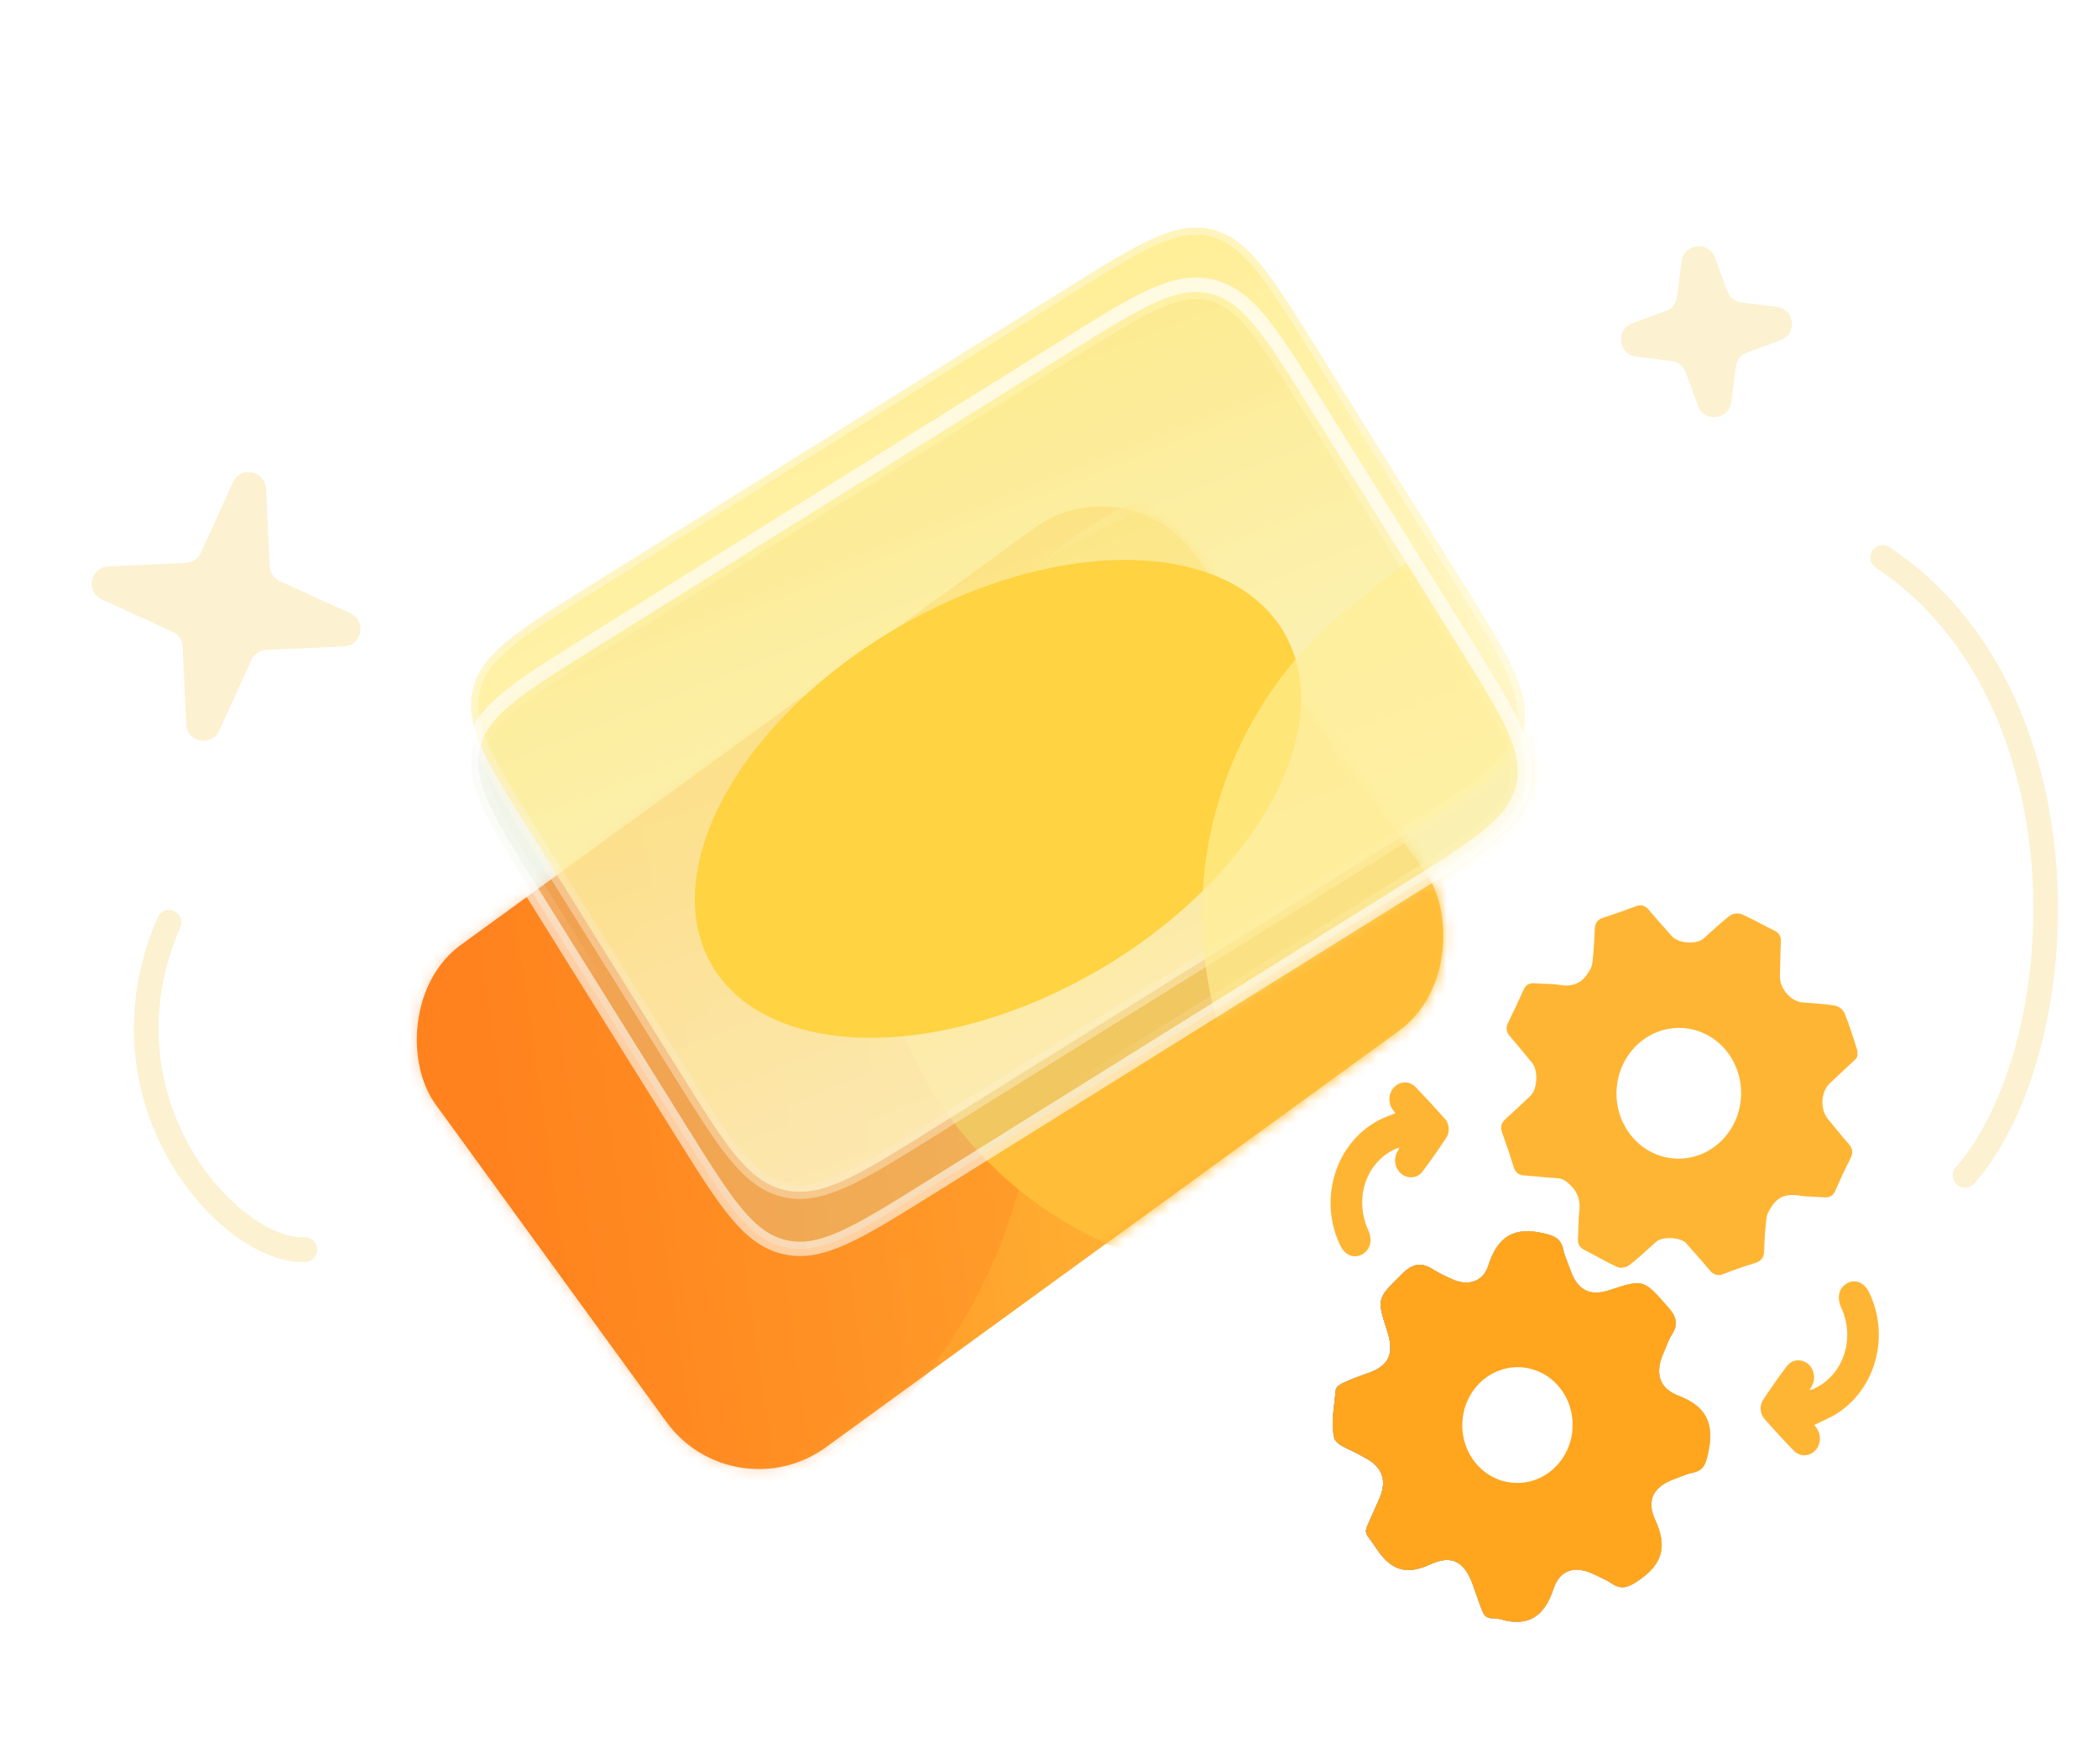 <?xml version="1.0" encoding="UTF-8"?> <svg xmlns="http://www.w3.org/2000/svg" width="182" height="153" viewBox="0 0 182 153" fill="none"><path d="M46.669 77.04L59.568 97.724C61.532 100.873 62.972 103.181 64.312 104.8C65.64 106.405 66.811 107.26 68.207 107.583C69.603 107.907 71.03 107.655 72.929 106.798C74.845 105.933 77.154 104.494 80.303 102.531L121.671 76.734C124.819 74.77 127.128 73.329 128.747 71.99C130.352 70.662 131.207 69.491 131.53 68.095C131.854 66.699 131.602 65.272 130.744 63.373C129.88 61.457 128.441 59.148 126.478 55.999L113.579 35.315C111.616 32.166 110.175 29.858 108.835 28.239C107.507 26.634 106.336 25.779 104.94 25.456C103.544 25.132 102.117 25.384 100.218 26.241C98.302 27.106 95.993 28.544 92.844 30.508L51.477 56.305C48.328 58.268 46.02 59.709 44.401 61.049C42.795 62.377 41.941 63.548 41.617 64.944C41.294 66.34 41.546 67.767 42.403 69.666C43.267 71.582 44.706 73.891 46.669 77.04Z" stroke="url(#paint0_linear_162_4049)" stroke-width="1.238"></path><g style="mix-blend-mode:multiply"><rect width="81.289" height="53.866" rx="9.907" transform="matrix(-0.809 0.588 0.588 0.809 97.727 39.996)" fill="url(#paint1_linear_162_4049)"></rect></g><mask id="mask0_162_4049" style="mask-type:alpha" maskUnits="userSpaceOnUse" x="35" y="43" width="91" height="85"><g style="mix-blend-mode:multiply"><rect width="81.289" height="53.866" rx="9.907" transform="matrix(-0.809 0.588 0.588 0.809 97.727 39.996)" fill="url(#paint2_linear_162_4049)"></rect></g></mask><g mask="url(#mask0_162_4049)"><g opacity="0.34" filter="url(#filter0_f_162_4049)"><ellipse cx="43.611" cy="90.715" rx="46.44" ry="46.75" fill="#FF831E"></ellipse></g><g filter="url(#filter1_f_162_4049)"><ellipse cx="112.963" cy="74.306" rx="34.056" ry="34.056" fill="#FFD771"></ellipse></g><g filter="url(#filter2_f_162_4049)"><ellipse cx="109.867" cy="76.783" rx="34.056" ry="34.056" fill="#FFBD38"></ellipse></g></g><g filter="url(#filter3_b_162_4049)"><path d="M51.149 55.779C44.881 59.688 41.747 61.642 41.014 64.804C40.281 67.966 42.235 71.1 46.144 77.368L59.042 98.051C62.951 104.319 64.906 107.454 68.067 108.186C71.229 108.919 74.363 106.965 80.631 103.056L121.998 77.259C128.266 73.351 131.4 71.396 132.133 68.235C132.866 65.073 130.912 61.939 127.003 55.671L114.105 34.987C110.196 28.719 108.241 25.585 105.08 24.852C101.918 24.119 98.784 26.074 92.516 29.983L51.149 55.779Z" fill="#B9DDFF" fill-opacity="0.23"></path><path d="M46.669 77.04L59.568 97.724C61.532 100.873 62.972 103.181 64.312 104.8C65.64 106.405 66.811 107.26 68.207 107.583C69.603 107.907 71.03 107.655 72.929 106.798C74.845 105.933 77.154 104.494 80.303 102.531L121.671 76.734C124.819 74.77 127.128 73.329 128.747 71.99C130.352 70.662 131.207 69.491 131.53 68.095C131.854 66.699 131.602 65.272 130.744 63.373C129.88 61.457 128.441 59.148 126.478 55.999L113.579 35.315C111.616 32.166 110.175 29.858 108.835 28.239C107.507 26.634 106.336 25.779 104.94 25.456C103.544 25.132 102.117 25.384 100.218 26.241C98.302 27.106 95.993 28.544 92.844 30.508L51.477 56.305C48.328 58.268 46.02 59.709 44.401 61.049C42.795 62.377 41.941 63.548 41.617 64.944C41.294 66.34 41.546 67.767 42.403 69.666C43.267 71.582 44.706 73.891 46.669 77.04Z" stroke="url(#paint3_linear_162_4049)" stroke-width="1.238"></path></g><g opacity="0.23" filter="url(#filter4_bi_162_4049)"><path d="M51.149 55.779C44.881 59.688 41.747 61.642 41.014 64.804C40.281 67.966 42.235 71.1 46.144 77.368L59.042 98.051C62.951 104.319 64.906 107.454 68.067 108.186C71.229 108.919 74.363 106.965 80.631 103.056L121.998 77.259C128.266 73.351 131.4 71.396 132.133 68.235C132.866 65.073 130.912 61.939 127.003 55.671L114.105 34.987C110.196 28.719 108.241 25.585 105.08 24.852C101.918 24.119 98.784 26.074 92.516 29.983L51.149 55.779Z" fill="url(#paint4_linear_162_4049)" style="mix-blend-mode:multiply"></path><path d="M51.149 55.779C44.881 59.688 41.747 61.642 41.014 64.804C40.281 67.966 42.235 71.1 46.144 77.368L59.042 98.051C62.951 104.319 64.906 107.454 68.067 108.186C71.229 108.919 74.363 106.965 80.631 103.056L121.998 77.259C128.266 73.351 131.4 71.396 132.133 68.235C132.866 65.073 130.912 61.939 127.003 55.671L114.105 34.987C110.196 28.719 108.241 25.585 105.08 24.852C101.918 24.119 98.784 26.074 92.516 29.983L51.149 55.779Z" stroke="white" stroke-opacity="0.352" stroke-width="1.238"></path></g><g style="mix-blend-mode:hard-light" opacity="0.45" filter="url(#filter5_bi_162_4049)"><path d="M51.149 55.779C44.881 59.688 41.747 61.642 41.014 64.804C40.281 67.966 42.235 71.1 46.144 77.368L59.042 98.051C62.951 104.319 64.906 107.454 68.067 108.186C71.229 108.919 74.363 106.965 80.631 103.056L121.998 77.259C128.266 73.351 131.4 71.396 132.133 68.235C132.866 65.073 130.912 61.939 127.003 55.671L114.105 34.987C110.196 28.719 108.241 25.585 105.08 24.852C101.918 24.119 98.784 26.074 92.516 29.983L51.149 55.779Z" fill="url(#paint5_linear_162_4049)" style="mix-blend-mode:multiply"></path><path d="M51.149 55.779C44.881 59.688 41.747 61.642 41.014 64.804C40.281 67.966 42.235 71.1 46.144 77.368L59.042 98.051C62.951 104.319 64.906 107.454 68.067 108.186C71.229 108.919 74.363 106.965 80.631 103.056L121.998 77.259C128.266 73.351 131.4 71.396 132.133 68.235C132.866 65.073 130.912 61.939 127.003 55.671L114.105 34.987C110.196 28.719 108.241 25.585 105.08 24.852C101.918 24.119 98.784 26.074 92.516 29.983L51.149 55.779Z" stroke="white" stroke-opacity="0.352" stroke-width="1.238"></path></g><g style="mix-blend-mode:screen" opacity="0.56" filter="url(#filter6_bi_162_4049)"><path d="M51.149 55.779C44.881 59.688 41.747 61.642 41.014 64.804C40.281 67.966 42.235 71.1 46.144 77.368L59.042 98.051C62.951 104.319 64.906 107.454 68.067 108.186C71.229 108.919 74.363 106.965 80.631 103.056L121.998 77.259C128.266 73.351 131.4 71.396 132.133 68.235C132.866 65.073 130.912 61.939 127.003 55.671L114.105 34.987C110.196 28.719 108.241 25.585 105.08 24.852C101.918 24.119 98.784 26.074 92.516 29.983L51.149 55.779Z" fill="url(#paint6_linear_162_4049)" style="mix-blend-mode:multiply"></path><path d="M51.149 55.779C44.881 59.688 41.747 61.642 41.014 64.804C40.281 67.966 42.235 71.1 46.144 77.368L59.042 98.051C62.951 104.319 64.906 107.454 68.067 108.186C71.229 108.919 74.363 106.965 80.631 103.056L121.998 77.259C128.266 73.351 131.4 71.396 132.133 68.235C132.866 65.073 130.912 61.939 127.003 55.671L114.105 34.987C110.196 28.719 108.241 25.585 105.08 24.852C101.918 24.119 98.784 26.074 92.516 29.983L51.149 55.779Z" stroke="white" stroke-opacity="0.352" stroke-width="1.238"></path></g><g filter="url(#filter7_f_162_4049)"><ellipse cx="86.573" cy="69.301" rx="28.709" ry="17.227" transform="rotate(-30.123 86.573 69.301)" fill="#FFD341"></ellipse></g><g style="mix-blend-mode:multiply" opacity="0.12" filter="url(#filter8_b_162_4049)"><path d="M51.149 55.779C44.881 59.688 41.747 61.642 41.014 64.804C40.281 67.966 42.235 71.1 46.144 77.368L59.042 98.051C62.951 104.319 64.906 107.454 68.067 108.186C71.229 108.919 74.363 106.965 80.631 103.056L121.998 77.259C128.266 73.351 131.4 71.396 132.133 68.235C132.866 65.073 130.912 61.939 127.003 55.671L114.105 34.987C110.196 28.719 108.241 25.585 105.08 24.852C101.918 24.119 98.784 26.074 92.516 29.983L51.149 55.779Z" fill="#FFD743"></path><path d="M46.669 77.04L59.568 97.724C61.532 100.873 62.972 103.181 64.312 104.8C65.64 106.405 66.811 107.26 68.207 107.583C69.603 107.907 71.03 107.655 72.929 106.798C74.845 105.933 77.154 104.494 80.303 102.531L121.671 76.734C124.819 74.77 127.128 73.329 128.747 71.99C130.352 70.662 131.207 69.491 131.53 68.095C131.854 66.699 131.602 65.272 130.744 63.373C129.88 61.457 128.441 59.148 126.478 55.999L113.579 35.315C111.616 32.166 110.175 29.858 108.835 28.239C107.507 26.634 106.336 25.779 104.94 25.456C103.544 25.132 102.117 25.384 100.218 26.241C98.302 27.106 95.993 28.544 92.844 30.508L51.477 56.305C48.328 58.268 46.02 59.709 44.401 61.049C42.795 62.377 41.941 63.548 41.617 64.944C41.294 66.34 41.546 67.767 42.403 69.666C43.267 71.582 44.706 73.891 46.669 77.04Z" stroke="url(#paint7_linear_162_4049)" stroke-width="1.238"></path></g><g style="mix-blend-mode:multiply"><mask id="mask1_162_4049" style="mask-type:alpha" maskUnits="userSpaceOnUse" x="40" y="24" width="93" height="85"><g style="mix-blend-mode:hard-light" opacity="0.67"><path d="M51.149 55.779C44.881 59.688 41.747 61.642 41.014 64.804C40.281 67.966 42.235 71.1 46.144 77.368L59.042 98.051C62.951 104.319 64.906 107.454 68.067 108.186C71.229 108.919 74.363 106.965 80.631 103.056L121.998 77.259C128.266 73.351 131.4 71.396 132.133 68.235C132.866 65.073 130.912 61.939 127.003 55.671L114.105 34.987C110.196 28.719 108.241 25.585 105.08 24.852C101.918 24.119 98.784 26.074 92.516 29.983L51.149 55.779Z" fill="url(#paint8_linear_162_4049)"></path><path d="M51.149 55.779C44.881 59.688 41.747 61.642 41.014 64.804C40.281 67.966 42.235 71.1 46.144 77.368L59.042 98.051C62.951 104.319 64.906 107.454 68.067 108.186C71.229 108.919 74.363 106.965 80.631 103.056L121.998 77.259C128.266 73.351 131.4 71.396 132.133 68.235C132.866 65.073 130.912 61.939 127.003 55.671L114.105 34.987C110.196 28.719 108.241 25.585 105.08 24.852C101.918 24.119 98.784 26.074 92.516 29.983L51.149 55.779Z" stroke="white" stroke-opacity="0.352" stroke-width="1.238"></path></g></mask><g mask="url(#mask1_162_4049)"><g filter="url(#filter9_f_162_4049)"><ellipse cx="141.446" cy="76.783" rx="34.056" ry="34.056" fill="#FFEE95"></ellipse></g><g filter="url(#filter10_f_162_4049)"><ellipse cx="141.446" cy="76.783" rx="34.056" ry="34.056" fill="#FFEE95"></ellipse></g><g filter="url(#filter11_f_162_4049)"><ellipse cx="138.349" cy="79.259" rx="34.056" ry="34.056" fill="#FFEE95"></ellipse></g><g filter="url(#filter12_f_162_4049)"><ellipse cx="138.349" cy="79.259" rx="34.056" ry="34.056" fill="#FFEE95"></ellipse></g></g></g><path d="M51.149 55.779C44.881 59.688 41.747 61.642 41.014 64.804C40.281 67.966 42.235 71.1 46.144 77.368L59.042 98.051C62.951 104.319 64.906 107.454 68.067 108.186C71.229 108.919 74.363 106.965 80.631 103.056L121.998 77.259C128.266 73.351 131.4 71.396 132.133 68.235C132.866 65.073 130.912 61.939 127.003 55.671L114.105 34.987C110.196 28.719 108.241 25.585 105.08 24.852C101.918 24.119 98.784 26.074 92.516 29.983L51.149 55.779Z" stroke="url(#paint9_linear_162_4049)" stroke-width="1.238"></path><path d="M51.149 55.779C44.881 59.688 41.747 61.642 41.014 64.804C40.281 67.966 42.235 71.1 46.144 77.368L59.042 98.051C62.951 104.319 64.906 107.454 68.067 108.186C71.229 108.919 74.363 106.965 80.631 103.056L121.998 77.259C128.266 73.351 131.4 71.396 132.133 68.235C132.866 65.073 130.912 61.939 127.003 55.671L114.105 34.987C110.196 28.719 108.241 25.585 105.08 24.852C101.918 24.119 98.784 26.074 92.516 29.983L51.149 55.779Z" stroke="url(#paint10_linear_162_4049)" stroke-width="1.238"></path><path fill-rule="evenodd" clip-rule="evenodd" d="M160.052 92.741C160.356 92.455 160.666 92.164 160.984 91.866C161.075 91.781 161.126 91.661 161.131 91.537V91.537C161.138 91.374 161.145 91.199 161.097 91.043C161.067 90.948 161.037 90.853 161.007 90.759C160.699 89.785 160.39 88.809 160.007 87.868C159.922 87.709 159.805 87.571 159.665 87.463C159.524 87.354 159.363 87.278 159.192 87.24C158.492 87.121 157.786 87.067 157.081 87.013C156.833 86.995 156.586 86.976 156.339 86.954C155.337 86.865 154.38 85.736 154.409 84.691C154.419 84.336 154.426 83.982 154.432 83.627C154.444 82.995 154.455 82.364 154.487 81.733C154.509 81.256 154.379 80.948 153.942 80.736C153.564 80.552 153.191 80.357 152.818 80.162C152.242 79.861 151.666 79.559 151.069 79.299C150.904 79.244 150.729 79.227 150.558 79.249C150.386 79.271 150.222 79.331 150.076 79.426C149.485 79.878 148.932 80.378 148.376 80.881C148.179 81.059 147.982 81.238 147.782 81.415C147.163 81.954 145.601 81.846 145.048 81.225C144.936 81.1 144.825 80.976 144.714 80.852C144.153 80.226 143.598 79.606 143.058 78.954C142.701 78.526 142.347 78.45 141.856 78.636C140.941 78.985 140.013 79.307 139.084 79.611C138.575 79.767 138.366 80.074 138.345 80.618C138.305 81.602 138.251 82.59 138.13 83.567C138.084 83.928 137.852 84.287 137.631 84.592C137.036 85.415 136.224 85.608 135.248 85.435C134.863 85.367 134.469 85.356 134.074 85.345C133.788 85.337 133.501 85.329 133.216 85.299C132.694 85.242 132.363 85.404 132.143 85.909C131.73 86.853 131.29 87.783 130.833 88.703C130.606 89.158 130.651 89.517 130.987 89.903C131.529 90.525 132.054 91.165 132.578 91.805C132.692 91.945 132.807 92.084 132.921 92.224C133.447 92.868 133.373 94.48 132.782 95.042C132.061 95.728 131.35 96.403 130.615 97.066C130.253 97.392 130.121 97.731 130.301 98.228C130.665 99.231 131.004 100.245 131.324 101.263C131.471 101.731 131.742 101.934 132.205 101.967C132.612 101.994 133.02 102.033 133.427 102.072C133.973 102.124 134.519 102.177 135.065 102.202C135.558 102.223 135.856 102.452 136.212 102.79C136.917 103.466 137.111 104.219 136.998 105.156C136.945 105.584 136.935 106.018 136.926 106.452C136.919 106.772 136.912 107.092 136.888 107.41C136.848 107.928 137.04 108.228 137.488 108.458C137.866 108.647 138.239 108.849 138.611 109.051C139.177 109.358 139.742 109.664 140.326 109.925C140.596 110.045 141.081 109.95 141.326 109.761C142.012 109.231 142.659 108.644 143.304 108.057C143.425 107.947 143.547 107.836 143.669 107.726C144.183 107.25 145.79 107.31 146.267 107.846C146.407 108.004 146.547 108.162 146.687 108.32C147.233 108.934 147.778 109.547 148.302 110.179C148.645 110.591 148.986 110.719 149.491 110.524C150.406 110.168 151.331 109.847 152.268 109.561C152.814 109.394 153.022 109.064 153.042 108.492C153.062 107.531 153.132 106.572 153.25 105.62C153.304 105.234 153.556 104.859 153.786 104.528C154.359 103.702 155.166 103.569 156.108 103.72C156.525 103.787 156.949 103.803 157.374 103.819C157.655 103.829 157.937 103.84 158.217 103.866C158.704 103.91 159.016 103.749 159.224 103.27C159.635 102.325 160.069 101.392 160.534 100.476C160.781 99.988 160.718 99.623 160.356 99.217C159.917 98.723 159.499 98.209 159.081 97.695C158.912 97.487 158.743 97.279 158.572 97.072C157.858 96.21 157.964 94.696 158.739 93.973C159.172 93.568 159.607 93.159 160.052 92.741Z" fill="#FFB534"></path><ellipse cx="5.541" cy="5.537" rx="5.541" ry="5.537" transform="matrix(-0.716 0.698 -0.663 -0.749 153.274 95.121)" fill="white"></ellipse><path fill-rule="evenodd" clip-rule="evenodd" d="M128.539 139.641C128.591 139.757 128.646 139.871 128.704 139.983C128.827 140.22 129.07 140.366 129.337 140.376V140.376C129.63 140.387 129.905 140.397 130.164 140.472C132.57 141.162 133.967 140.246 134.772 137.814C135.338 136.125 136.705 135.79 138.294 136.583C138.456 136.665 138.621 136.741 138.787 136.816C139.117 136.967 139.445 137.116 139.738 137.323C140.714 138.003 141.353 137.662 142.272 137.016C144.242 135.631 144.63 134.11 143.588 131.851C142.788 130.125 143.467 128.96 145.198 128.327C145.376 128.266 145.552 128.195 145.729 128.125C146.082 127.984 146.435 127.843 146.801 127.772C147.882 127.562 148.023 126.847 148.22 125.85L148.227 125.814C148.717 123.338 147.883 121.936 145.585 121.068C143.898 120.409 143.558 119.081 144.294 117.42C144.357 117.272 144.417 117.122 144.477 116.971C144.646 116.546 144.816 116.12 145.055 115.744C145.637 114.828 145.399 114.182 144.709 113.399C144.679 113.364 144.649 113.33 144.62 113.297C142.564 110.963 142.552 110.95 139.597 111.924C137.915 112.487 136.84 111.915 136.232 110.173C136.166 109.987 136.094 109.804 136.021 109.62C135.865 109.223 135.709 108.826 135.619 108.414C135.398 107.403 134.804 107.194 133.87 106.98C131.352 106.399 129.912 107.264 129.116 109.774C128.645 111.255 127.256 111.612 125.888 110.929C125.392 110.718 124.908 110.474 124.44 110.2C123.363 109.475 122.575 109.558 121.593 110.544C121.513 110.624 121.437 110.7 121.363 110.774C119.477 112.661 119.443 112.695 120.349 115.498C120.98 117.454 120.488 118.504 118.624 119.139C117.9 119.388 117.184 119.661 116.489 119.978C116.241 120.092 115.899 120.348 115.879 120.567C115.851 120.888 115.812 121.212 115.774 121.537C115.645 122.629 115.515 123.731 115.746 124.745C115.847 125.187 116.515 125.502 117.181 125.816C117.477 125.956 117.774 126.096 118.019 126.246C118.165 126.332 118.316 126.41 118.466 126.487C119.943 127.27 120.346 128.478 119.649 130.035C119.565 130.222 119.481 130.41 119.397 130.597C119.272 130.876 119.147 131.155 119.024 131.435C118.648 132.299 118.464 132.616 118.503 132.902C118.545 133.211 118.844 133.486 119.436 134.374C120.745 136.341 122.121 136.613 124.122 135.687C125.982 134.837 127.067 135.508 127.773 137.496C127.839 137.682 127.904 137.869 127.97 138.056C128.155 138.586 128.341 139.115 128.539 139.641Z" fill="url(#paint11_linear_162_4049)"></path><g style="mix-blend-mode:lighten"><path fill-rule="evenodd" clip-rule="evenodd" d="M128.539 139.641C128.591 139.757 128.646 139.871 128.704 139.983C128.827 140.22 129.07 140.366 129.337 140.376V140.376C129.63 140.387 129.905 140.397 130.164 140.472C132.57 141.162 133.967 140.246 134.772 137.814C135.338 136.125 136.705 135.79 138.294 136.583C138.456 136.665 138.621 136.741 138.787 136.816C139.117 136.967 139.445 137.116 139.738 137.323C140.714 138.003 141.353 137.662 142.272 137.016C144.242 135.631 144.63 134.11 143.588 131.851C142.788 130.125 143.467 128.96 145.198 128.327C145.376 128.266 145.552 128.195 145.729 128.125C146.082 127.984 146.435 127.843 146.801 127.772C147.882 127.562 148.023 126.847 148.22 125.85L148.227 125.814C148.717 123.338 147.883 121.936 145.585 121.068C143.898 120.409 143.558 119.081 144.294 117.42C144.357 117.272 144.417 117.122 144.477 116.971C144.646 116.546 144.816 116.12 145.055 115.744C145.637 114.828 145.399 114.182 144.709 113.399C144.679 113.364 144.649 113.33 144.62 113.297C142.564 110.963 142.552 110.95 139.597 111.924C137.915 112.487 136.84 111.915 136.232 110.173C136.166 109.987 136.094 109.804 136.021 109.62C135.865 109.223 135.709 108.826 135.619 108.414C135.398 107.403 134.804 107.194 133.87 106.98C131.352 106.399 129.912 107.264 129.116 109.774C128.645 111.255 127.256 111.612 125.888 110.929C125.392 110.718 124.908 110.474 124.44 110.2C123.363 109.475 122.575 109.558 121.593 110.544C121.513 110.624 121.437 110.7 121.363 110.774C119.477 112.661 119.443 112.695 120.349 115.498C120.98 117.454 120.488 118.504 118.624 119.139C117.9 119.388 117.184 119.661 116.489 119.978C116.241 120.092 115.899 120.348 115.879 120.567C115.851 120.888 115.812 121.212 115.774 121.537C115.645 122.629 115.515 123.731 115.746 124.745C115.847 125.187 116.515 125.502 117.181 125.816C117.477 125.956 117.774 126.096 118.019 126.246C118.165 126.332 118.316 126.41 118.466 126.487C119.943 127.27 120.346 128.478 119.649 130.035C119.565 130.222 119.481 130.41 119.397 130.597C119.272 130.876 119.147 131.155 119.024 131.435C118.648 132.299 118.464 132.616 118.503 132.902C118.545 133.211 118.844 133.486 119.436 134.374C120.745 136.341 122.121 136.613 124.122 135.687C125.982 134.837 127.067 135.508 127.773 137.496C127.839 137.682 127.904 137.869 127.97 138.056C128.155 138.586 128.341 139.115 128.539 139.641Z" fill="url(#paint12_linear_162_4049)"></path></g><path fill-rule="evenodd" clip-rule="evenodd" d="M128.539 139.641C128.591 139.757 128.646 139.871 128.704 139.983C128.827 140.22 129.07 140.366 129.337 140.376V140.376C129.63 140.387 129.905 140.397 130.164 140.472C132.57 141.162 133.967 140.246 134.772 137.814C135.338 136.125 136.705 135.79 138.294 136.583C138.456 136.665 138.621 136.741 138.787 136.816C139.117 136.967 139.445 137.116 139.738 137.323C140.714 138.003 141.353 137.662 142.272 137.016C144.242 135.631 144.63 134.11 143.588 131.851C142.788 130.125 143.467 128.96 145.198 128.327C145.376 128.266 145.552 128.195 145.729 128.125C146.082 127.984 146.435 127.843 146.801 127.772C147.882 127.562 148.023 126.847 148.22 125.85L148.227 125.814C148.717 123.338 147.883 121.936 145.585 121.068C143.898 120.409 143.558 119.081 144.294 117.42C144.357 117.272 144.417 117.122 144.477 116.971C144.646 116.546 144.816 116.12 145.055 115.744C145.637 114.828 145.399 114.182 144.709 113.399C144.679 113.364 144.649 113.33 144.62 113.297C142.564 110.963 142.552 110.95 139.597 111.924C137.915 112.487 136.84 111.915 136.232 110.173C136.166 109.987 136.094 109.804 136.021 109.62C135.865 109.223 135.709 108.826 135.619 108.414C135.398 107.403 134.804 107.194 133.87 106.98C131.352 106.399 129.912 107.264 129.116 109.774C128.645 111.255 127.256 111.612 125.888 110.929C125.392 110.718 124.908 110.474 124.44 110.2C123.363 109.475 122.575 109.558 121.593 110.544C121.513 110.624 121.437 110.7 121.363 110.774C119.477 112.661 119.443 112.695 120.349 115.498C120.98 117.454 120.488 118.504 118.624 119.139C117.9 119.388 117.184 119.661 116.489 119.978C116.241 120.092 115.899 120.348 115.879 120.567C115.851 120.888 115.812 121.212 115.774 121.537C115.645 122.629 115.515 123.731 115.746 124.745C115.847 125.187 116.515 125.502 117.181 125.816C117.477 125.956 117.774 126.096 118.019 126.246C118.165 126.332 118.316 126.41 118.466 126.487C119.943 127.27 120.346 128.478 119.649 130.035C119.565 130.222 119.481 130.41 119.397 130.597C119.272 130.876 119.147 131.155 119.024 131.435C118.648 132.299 118.464 132.616 118.503 132.902C118.545 133.211 118.844 133.486 119.436 134.374C120.745 136.341 122.121 136.613 124.122 135.687C125.982 134.837 127.067 135.508 127.773 137.496C127.839 137.682 127.904 137.869 127.97 138.056C128.155 138.586 128.341 139.115 128.539 139.641Z" fill="#FFD770"></path><g style="mix-blend-mode:multiply"><path fill-rule="evenodd" clip-rule="evenodd" d="M128.539 139.641C128.591 139.757 128.646 139.871 128.704 139.983C128.827 140.22 129.07 140.366 129.337 140.376V140.376C129.63 140.387 129.905 140.397 130.164 140.472C132.57 141.162 133.967 140.246 134.772 137.814C135.338 136.125 136.705 135.79 138.294 136.583C138.456 136.665 138.621 136.741 138.787 136.816C139.117 136.967 139.445 137.116 139.738 137.323C140.714 138.003 141.353 137.662 142.272 137.016C144.242 135.631 144.63 134.11 143.588 131.851C142.788 130.125 143.467 128.96 145.198 128.327C145.376 128.266 145.552 128.195 145.729 128.125C146.082 127.984 146.435 127.843 146.801 127.772C147.882 127.562 148.023 126.847 148.22 125.85L148.227 125.814C148.717 123.338 147.883 121.936 145.585 121.068C143.898 120.409 143.558 119.081 144.294 117.42C144.357 117.272 144.417 117.122 144.477 116.971C144.646 116.546 144.816 116.12 145.055 115.744C145.637 114.828 145.399 114.182 144.709 113.399C144.679 113.364 144.649 113.33 144.62 113.297C142.564 110.963 142.552 110.95 139.597 111.924C137.915 112.487 136.84 111.915 136.232 110.173C136.166 109.987 136.094 109.804 136.021 109.62C135.865 109.223 135.709 108.826 135.619 108.414C135.398 107.403 134.804 107.194 133.87 106.98C131.352 106.399 129.912 107.264 129.116 109.774C128.645 111.255 127.256 111.612 125.888 110.929C125.392 110.718 124.908 110.474 124.44 110.2C123.363 109.475 122.575 109.558 121.593 110.544C121.513 110.624 121.437 110.7 121.363 110.774C119.477 112.661 119.443 112.695 120.349 115.498C120.98 117.454 120.488 118.504 118.624 119.139C117.9 119.388 117.184 119.661 116.489 119.978C116.241 120.092 115.899 120.348 115.879 120.567C115.851 120.888 115.812 121.212 115.774 121.537C115.645 122.629 115.515 123.731 115.746 124.745C115.847 125.187 116.515 125.502 117.181 125.816C117.477 125.956 117.774 126.096 118.019 126.246C118.165 126.332 118.316 126.41 118.466 126.487C119.943 127.27 120.346 128.478 119.649 130.035C119.565 130.222 119.481 130.41 119.397 130.597C119.272 130.876 119.147 131.155 119.024 131.435C118.648 132.299 118.464 132.616 118.503 132.902C118.545 133.211 118.844 133.486 119.436 134.374C120.745 136.341 122.121 136.613 124.122 135.687C125.982 134.837 127.067 135.508 127.773 137.496C127.839 137.682 127.904 137.869 127.97 138.056C128.155 138.586 128.341 139.115 128.539 139.641Z" fill="#FFA51E"></path></g><ellipse cx="4.907" cy="4.903" rx="4.907" ry="4.903" transform="matrix(-0.716 0.698 -0.663 -0.749 138.403 123.871)" fill="white"></ellipse><path d="M157.392 123.613C158.063 123.277 158.745 123.007 159.36 122.617C160.981 121.585 162.174 119.93 162.696 117.987C163.218 116.044 163.029 113.96 162.169 112.158C161.747 111.269 160.996 110.929 160.274 111.301C159.526 111.686 159.31 112.538 159.73 113.452C160.98 116.181 159.882 119.361 157.293 120.497C157.213 120.533 157.126 120.549 156.98 120.593C157.07 120.426 157.131 120.321 157.188 120.213C157.355 119.901 157.411 119.534 157.343 119.181C157.275 118.828 157.089 118.514 156.82 118.298C156.261 117.857 155.456 117.918 155.01 118.504C154.298 119.448 153.619 120.419 152.961 121.41C152.792 121.665 152.712 121.976 152.735 122.289C152.759 122.601 152.883 122.895 153.088 123.119C153.91 124.046 154.748 124.962 155.611 125.848C155.861 126.105 156.194 126.247 156.54 126.244C156.886 126.241 157.217 126.094 157.462 125.833C157.972 125.317 158.018 124.478 157.567 123.848C157.507 123.761 157.442 123.679 157.392 123.613Z" fill="#FFB534"></path><path d="M121.404 99.553C121.32 99.713 121.262 99.82 121.209 99.928C121.038 100.239 120.982 100.608 121.052 100.961C121.121 101.315 121.311 101.629 121.584 101.841C122.142 102.283 122.946 102.227 123.394 101.64C124.108 100.698 124.787 99.724 125.443 98.733C125.616 98.48 125.699 98.168 125.676 97.855C125.653 97.542 125.527 97.247 125.319 97.025C124.498 96.098 123.657 95.187 122.796 94.294C122.546 94.037 122.212 93.895 121.867 93.898C121.521 93.9 121.19 94.048 120.944 94.308C120.702 94.558 120.555 94.895 120.53 95.254C120.506 95.614 120.606 95.97 120.811 96.256C120.873 96.347 120.943 96.431 121.05 96.571C120.771 96.68 120.525 96.772 120.281 96.87C119.289 97.264 118.388 97.879 117.636 98.675C116.884 99.472 116.3 100.43 115.921 101.488C115.542 102.546 115.377 103.678 115.438 104.81C115.498 105.942 115.783 107.048 116.273 108.054C116.677 108.89 117.456 109.209 118.161 108.822C118.865 108.434 119.092 107.6 118.704 106.741C117.438 103.942 118.502 100.798 121.105 99.645C121.175 99.614 121.263 99.597 121.404 99.553Z" fill="#FFB534"></path><path d="M163.322 48.355C181.548 60.506 180.119 90.883 170.47 101.962" stroke="#FCF1D1" stroke-width="2.144" stroke-linecap="round"></path><path d="M145.874 22.682C146.069 21.117 148.235 20.872 148.775 22.353L149.835 25.259C150.028 25.788 150.501 26.165 151.06 26.235L154.13 26.618C155.694 26.813 155.94 28.979 154.459 29.519L151.552 30.578C151.023 30.771 150.646 31.244 150.577 31.803L150.194 34.873C149.999 36.438 147.833 36.683 147.293 35.202L146.233 32.296C146.04 31.766 145.567 31.39 145.008 31.32L141.938 30.937C140.374 30.742 140.129 28.576 141.61 28.036L144.516 26.976C145.045 26.783 145.422 26.31 145.492 25.751L145.874 22.682Z" fill="#FCF1D1"></path><path d="M20.215 41.828C20.869 40.394 23.009 40.808 23.081 42.383L23.39 49.11C23.415 49.673 23.754 50.174 24.266 50.408L30.394 53.203C31.828 53.857 31.414 55.997 29.839 56.069L23.111 56.377C22.549 56.403 22.048 56.742 21.814 57.254L19.019 63.382C18.365 64.816 16.224 64.402 16.152 62.827L15.844 56.099C15.819 55.537 15.48 55.036 14.967 54.802L8.84 52.007C7.406 51.352 7.82 49.212 9.395 49.14L16.122 48.832C16.685 48.807 17.186 48.468 17.42 47.956L20.215 41.828Z" fill="#FCF1D1"></path><path d="M14.662 80.007C7.911 95.585 20.084 108.75 26.446 108.401" stroke="#FCF1D1" stroke-width="2.144" stroke-linecap="round"></path><defs><filter id="filter0_f_162_4049" x="-51.127" y="-4.333" width="189.477" height="190.096" filterUnits="userSpaceOnUse" color-interpolation-filters="sRGB"><feFlood flood-opacity="0" result="BackgroundImageFix"></feFlood><feBlend mode="normal" in="SourceGraphic" in2="BackgroundImageFix" result="shape"></feBlend><feGaussianBlur stdDeviation="24.149" result="effect1_foregroundBlur_162_4049"></feGaussianBlur></filter><filter id="filter1_f_162_4049" x="30.608" y="-8.048" width="164.708" height="164.709" filterUnits="userSpaceOnUse" color-interpolation-filters="sRGB"><feFlood flood-opacity="0" result="BackgroundImageFix"></feFlood><feBlend mode="normal" in="SourceGraphic" in2="BackgroundImageFix" result="shape"></feBlend><feGaussianBlur stdDeviation="24.149" result="effect1_foregroundBlur_162_4049"></feGaussianBlur></filter><filter id="filter2_f_162_4049" x="27.513" y="-5.571" width="164.708" height="164.709" filterUnits="userSpaceOnUse" color-interpolation-filters="sRGB"><feFlood flood-opacity="0" result="BackgroundImageFix"></feFlood><feBlend mode="normal" in="SourceGraphic" in2="BackgroundImageFix" result="shape"></feBlend><feGaussianBlur stdDeviation="24.149" result="effect1_foregroundBlur_162_4049"></feGaussianBlur></filter><filter id="filter3_b_162_4049" x="28.478" y="12.315" width="116.191" height="108.409" filterUnits="userSpaceOnUse" color-interpolation-filters="sRGB"><feFlood flood-opacity="0" result="BackgroundImageFix"></feFlood><feGaussianBlur in="BackgroundImageFix" stdDeviation="6.192"></feGaussianBlur><feComposite in2="SourceAlpha" operator="in" result="effect1_backgroundBlur_162_4049"></feComposite><feBlend mode="normal" in="SourceGraphic" in2="effect1_backgroundBlur_162_4049" result="shape"></feBlend></filter><filter id="filter4_bi_162_4049" x="19.19" y="3.029" width="134.767" height="126.981" filterUnits="userSpaceOnUse" color-interpolation-filters="sRGB"><feFlood flood-opacity="0" result="BackgroundImageFix"></feFlood><feGaussianBlur in="BackgroundImageFix" stdDeviation="10.527"></feGaussianBlur><feComposite in2="SourceAlpha" operator="in" result="effect1_backgroundBlur_162_4049"></feComposite><feBlend mode="normal" in="SourceGraphic" in2="effect1_backgroundBlur_162_4049" result="shape"></feBlend><feColorMatrix in="SourceAlpha" type="matrix" values="0 0 0 0 0 0 0 0 0 0 0 0 0 0 0 0 0 0 127 0" result="hardAlpha"></feColorMatrix><feMorphology radius="0.447" operator="erode" in="SourceAlpha" result="effect2_innerShadow_162_4049"></feMorphology><feOffset dy="-4.954"></feOffset><feGaussianBlur stdDeviation="2.477"></feGaussianBlur><feComposite in2="hardAlpha" operator="arithmetic" k2="-1" k3="1"></feComposite><feColorMatrix type="matrix" values="0 0 0 0 1 0 0 0 0 0.969 0 0 0 0 0.85 0 0 0 0.303 0"></feColorMatrix><feBlend mode="normal" in2="shape" result="effect2_innerShadow_162_4049"></feBlend></filter><filter id="filter5_bi_162_4049" x="26.002" y="9.84" width="121.145" height="113.358" filterUnits="userSpaceOnUse" color-interpolation-filters="sRGB"><feFlood flood-opacity="0" result="BackgroundImageFix"></feFlood><feGaussianBlur in="BackgroundImageFix" stdDeviation="7.121"></feGaussianBlur><feComposite in2="SourceAlpha" operator="in" result="effect1_backgroundBlur_162_4049"></feComposite><feBlend mode="normal" in="SourceGraphic" in2="effect1_backgroundBlur_162_4049" result="shape"></feBlend><feColorMatrix in="SourceAlpha" type="matrix" values="0 0 0 0 0 0 0 0 0 0 0 0 0 0 0 0 0 0 127 0" result="hardAlpha"></feColorMatrix><feMorphology radius="0.447" operator="erode" in="SourceAlpha" result="effect2_innerShadow_162_4049"></feMorphology><feOffset dy="-4.954"></feOffset><feGaussianBlur stdDeviation="2.477"></feGaussianBlur><feComposite in2="hardAlpha" operator="arithmetic" k2="-1" k3="1"></feComposite><feColorMatrix type="matrix" values="0 0 0 0 1 0 0 0 0 0.969 0 0 0 0 0.85 0 0 0 0.303 0"></feColorMatrix><feBlend mode="normal" in2="shape" result="effect2_innerShadow_162_4049"></feBlend></filter><filter id="filter6_bi_162_4049" x="19.19" y="3.029" width="134.767" height="126.981" filterUnits="userSpaceOnUse" color-interpolation-filters="sRGB"><feFlood flood-opacity="0" result="BackgroundImageFix"></feFlood><feGaussianBlur in="BackgroundImageFix" stdDeviation="10.527"></feGaussianBlur><feComposite in2="SourceAlpha" operator="in" result="effect1_backgroundBlur_162_4049"></feComposite><feBlend mode="normal" in="SourceGraphic" in2="effect1_backgroundBlur_162_4049" result="shape"></feBlend><feColorMatrix in="SourceAlpha" type="matrix" values="0 0 0 0 0 0 0 0 0 0 0 0 0 0 0 0 0 0 127 0" result="hardAlpha"></feColorMatrix><feMorphology radius="0.447" operator="erode" in="SourceAlpha" result="effect2_innerShadow_162_4049"></feMorphology><feOffset dy="-4.954"></feOffset><feGaussianBlur stdDeviation="2.477"></feGaussianBlur><feComposite in2="hardAlpha" operator="arithmetic" k2="-1" k3="1"></feComposite><feColorMatrix type="matrix" values="0 0 0 0 1 0 0 0 0 0.969 0 0 0 0 0.85 0 0 0 0.303 0"></feColorMatrix><feBlend mode="normal" in2="shape" result="effect2_innerShadow_162_4049"></feBlend></filter><filter id="filter7_f_162_4049" x="45.273" y="33.574" width="82.602" height="71.453" filterUnits="userSpaceOnUse" color-interpolation-filters="sRGB"><feFlood flood-opacity="0" result="BackgroundImageFix"></feFlood><feBlend mode="normal" in="SourceGraphic" in2="BackgroundImageFix" result="shape"></feBlend><feGaussianBlur stdDeviation="7.5" result="effect1_foregroundBlur_162_4049"></feGaussianBlur></filter><filter id="filter8_b_162_4049" x="32.742" y="16.579" width="107.664" height="99.882" filterUnits="userSpaceOnUse" color-interpolation-filters="sRGB"><feFlood flood-opacity="0" result="BackgroundImageFix"></feFlood><feGaussianBlur in="BackgroundImageFix" stdDeviation="4.06"></feGaussianBlur><feComposite in2="SourceAlpha" operator="in" result="effect1_backgroundBlur_162_4049"></feComposite><feBlend mode="normal" in="SourceGraphic" in2="effect1_backgroundBlur_162_4049" result="shape"></feBlend></filter><filter id="filter9_f_162_4049" x="59.092" y="-5.571" width="164.708" height="164.709" filterUnits="userSpaceOnUse" color-interpolation-filters="sRGB"><feFlood flood-opacity="0" result="BackgroundImageFix"></feFlood><feBlend mode="normal" in="SourceGraphic" in2="BackgroundImageFix" result="shape"></feBlend><feGaussianBlur stdDeviation="24.149" result="effect1_foregroundBlur_162_4049"></feGaussianBlur></filter><filter id="filter10_f_162_4049" x="59.092" y="-5.571" width="164.708" height="164.709" filterUnits="userSpaceOnUse" color-interpolation-filters="sRGB"><feFlood flood-opacity="0" result="BackgroundImageFix"></feFlood><feBlend mode="normal" in="SourceGraphic" in2="BackgroundImageFix" result="shape"></feBlend><feGaussianBlur stdDeviation="24.149" result="effect1_foregroundBlur_162_4049"></feGaussianBlur></filter><filter id="filter11_f_162_4049" x="55.995" y="-3.095" width="164.708" height="164.709" filterUnits="userSpaceOnUse" color-interpolation-filters="sRGB"><feFlood flood-opacity="0" result="BackgroundImageFix"></feFlood><feBlend mode="normal" in="SourceGraphic" in2="BackgroundImageFix" result="shape"></feBlend><feGaussianBlur stdDeviation="24.149" result="effect1_foregroundBlur_162_4049"></feGaussianBlur></filter><filter id="filter12_f_162_4049" x="55.995" y="-3.095" width="164.708" height="164.709" filterUnits="userSpaceOnUse" color-interpolation-filters="sRGB"><feFlood flood-opacity="0" result="BackgroundImageFix"></feFlood><feBlend mode="normal" in="SourceGraphic" in2="BackgroundImageFix" result="shape"></feBlend><feGaussianBlur stdDeviation="24.149" result="effect1_foregroundBlur_162_4049"></feGaussianBlur></filter><linearGradient id="paint0_linear_162_4049" x1="124.404" y1="23.621" x2="104.745" y2="120.752" gradientUnits="userSpaceOnUse"><stop stop-color="white"></stop><stop offset="0.766" stop-color="white" stop-opacity="0"></stop></linearGradient><linearGradient id="paint1_linear_162_4049" x1="74.889" y1="9.149" x2="11.499" y2="42.525" gradientUnits="userSpaceOnUse"><stop stop-color="#FF811E"></stop><stop offset="1" stop-color="#FFC23A"></stop></linearGradient><linearGradient id="paint2_linear_162_4049" x1="74.889" y1="9.149" x2="11.499" y2="42.525" gradientUnits="userSpaceOnUse"><stop stop-color="#FF9C29"></stop><stop offset="1" stop-color="#FFCBA8"></stop></linearGradient><linearGradient id="paint3_linear_162_4049" x1="124.404" y1="23.621" x2="104.745" y2="120.752" gradientUnits="userSpaceOnUse"><stop stop-color="white"></stop><stop offset="0.766" stop-color="white" stop-opacity="0"></stop></linearGradient><linearGradient id="paint4_linear_162_4049" x1="130.259" y1="90.689" x2="98.536" y2="10.581" gradientUnits="userSpaceOnUse"><stop stop-color="#FFFADC"></stop><stop offset="0.825" stop-color="#FFEB7F"></stop><stop offset="1" stop-color="#FFE661"></stop></linearGradient><linearGradient id="paint5_linear_162_4049" x1="130.259" y1="90.689" x2="98.536" y2="10.581" gradientUnits="userSpaceOnUse"><stop stop-color="#FFFADC"></stop><stop offset="0.825" stop-color="#FFEB7F"></stop><stop offset="1" stop-color="#FFE661"></stop></linearGradient><linearGradient id="paint6_linear_162_4049" x1="130.259" y1="90.689" x2="98.536" y2="10.581" gradientUnits="userSpaceOnUse"><stop stop-color="#FFFADC"></stop><stop offset="0.825" stop-color="#FFEB7F"></stop><stop offset="1" stop-color="#FFE661"></stop></linearGradient><linearGradient id="paint7_linear_162_4049" x1="124.404" y1="23.621" x2="104.745" y2="120.752" gradientUnits="userSpaceOnUse"><stop stop-color="white"></stop><stop offset="0.766" stop-color="white" stop-opacity="0"></stop></linearGradient><linearGradient id="paint8_linear_162_4049" x1="130.259" y1="90.689" x2="98.536" y2="10.581" gradientUnits="userSpaceOnUse"><stop stop-color="#FFFADC"></stop><stop offset="0.825" stop-color="#FFDC20"></stop><stop offset="1" stop-color="#FFDC20"></stop></linearGradient><linearGradient id="paint9_linear_162_4049" x1="124.404" y1="23.621" x2="104.745" y2="120.752" gradientUnits="userSpaceOnUse"><stop stop-color="white" stop-opacity="0.45"></stop><stop offset="0.921" stop-color="white" stop-opacity="0.35"></stop></linearGradient><linearGradient id="paint10_linear_162_4049" x1="124.404" y1="23.621" x2="104.745" y2="120.752" gradientUnits="userSpaceOnUse"><stop stop-color="white" stop-opacity="0.45"></stop><stop offset="0.921" stop-color="white" stop-opacity="0.35"></stop></linearGradient><linearGradient id="paint11_linear_162_4049" x1="151.726" y1="113.142" x2="117.838" y2="114.291" gradientUnits="userSpaceOnUse"><stop stop-color="#BAE0FF"></stop><stop offset="1" stop-color="#3469E7"></stop></linearGradient><linearGradient id="paint12_linear_162_4049" x1="151.726" y1="113.142" x2="117.838" y2="114.291" gradientUnits="userSpaceOnUse"><stop stop-color="#BAE0FF"></stop><stop offset="1" stop-color="#3469E7"></stop></linearGradient></defs></svg> 